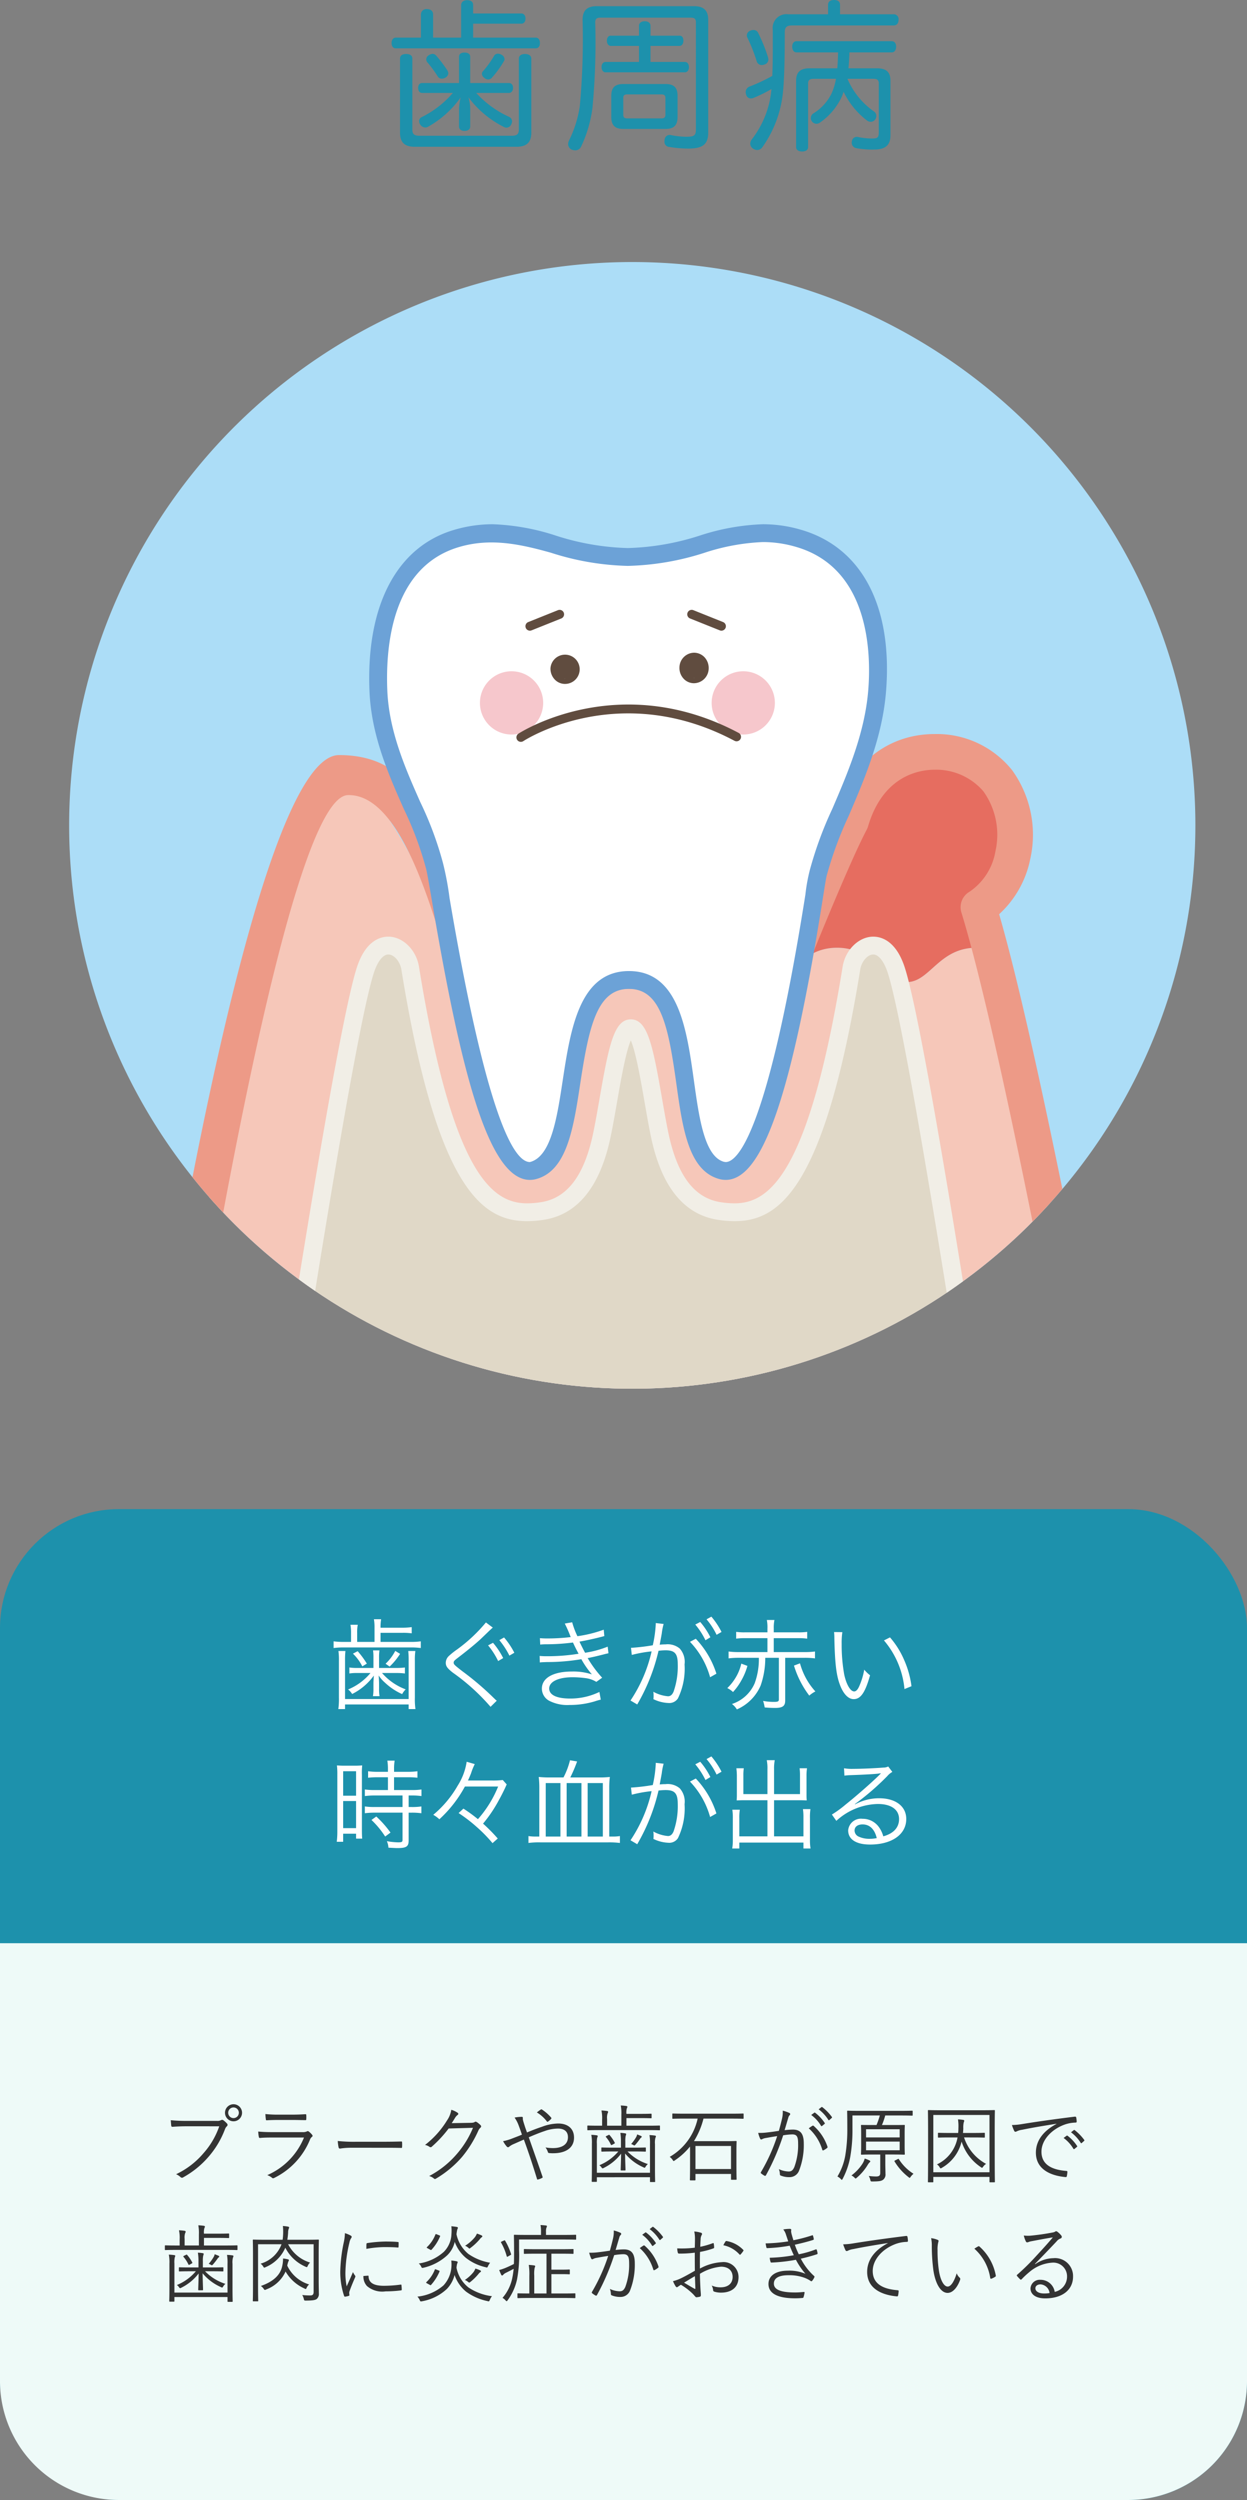 <svg xmlns="http://www.w3.org/2000/svg" xmlns:xlink="http://www.w3.org/1999/xlink" width="177.103" height="354.913" viewBox="0 0 177.103 354.913"><rect x="0" y="0" width="177.103" height="354.913" fill="#808080" stroke="none"/><defs><style>.cls-1{fill:#acddf7;}.cls-2{clip-path:url(#clip-path);}.cls-3{fill:#f6c7b9;}.cls-4{fill:#e66d60;}.cls-5{fill:#ed9a87;}.cls-6{fill:#e0d8c7;}.cls-7{fill:#f1eee6;}.cls-8{fill:#fff;}.cls-9{fill:#6ca2d7;}.cls-10{fill:#604c3f;}.cls-11{fill:#f6c7cc;}.cls-12{fill:#1d91ac;}.cls-13{fill:#eefaf8;}.cls-14{fill:#333;}</style><clipPath id="clip-path"><path class="cls-1" d="M169.772,117.176a79.976,79.976,0,1,1-79.975-79.975A79.975,79.975,0,0,1,169.772,117.176Z"/></clipPath></defs><title>アセット 16</title><g id="レイヤー_2" data-name="レイヤー 2"><g id="contents"><path class="cls-1" d="M169.772,117.176a79.976,79.976,0,1,1-79.975-79.975A79.975,79.975,0,0,1,169.772,117.176Z"/><g class="cls-2"><path class="cls-3" d="M128.781,139.426c-3.303,0-4.545-4.881-9.9-4.881-5.359,0-6.596,4.881-9.898,4.881-3.301,0-4.539-4.881-9.896-4.881-5.359,0-6.598,4.881-9.898,4.881-3.299,0-4.539-4.881-9.898-4.881-5.356,0-6.596,4.881-9.895,4.881-3.303,0-14.28-28.477-19.637-28.477-5.361,0-11.41,23.692-11.994,23.844-5.832,19.08-13.982,67.211-13.982,67.211H154.762s-8.084-47.945-13.939-67.135a7.472,7.472,0,0,0-2.145-.324C133.318,134.545,132.08,139.426,128.781,139.426Z"/><path class="cls-4" d="M141.707,110.846c-4.174-5.693-17.119-6.881-20.848,5.748-2.863,5.416-9.154,16.83-9.154,16.83H66.836s-.744,6.002,2.559,6.002c3.299,0,4.539-4.881,9.895-4.881,5.359,0,6.6,4.881,9.898,4.881,3.301,0,4.539-4.881,9.898-4.881,5.357,0,6.596,4.881,9.896,4.881,3.303,0,4.539-4.881,9.898-4.881,5.355,0,6.598,4.881,9.9,4.881,3.299,0,4.537-4.881,9.896-4.881a7.472,7.472,0,0,1,2.145.324c-.652-2.139-1.279-4.188-1.863-6.08C143.818,126.039,146.35,117.176,141.707,110.846Z"/><path class="cls-5" d="M154.762,204.537H23.781a2.529,2.529,0,0,1-2.49-2.982c.381-2.115,14.257-94.36,26.858-94.36,8.311,0,10.602,5.335,11.355,7.401,1.623,3.047,7.049,15.99,9.024,20.729h41.463c1.66-4.131,6.104-15.053,8.516-19.691,2.203-7.158,7.51-11.424,14.238-11.424a13.705,13.705,0,0,1,11.004,5.137,15.678,15.678,0,0,1,2.576,12.578,14.472,14.472,0,0,1-4.424,7.863c5.828,20.098,14.955,69.601,15.352,71.76a2.535,2.535,0,0,1-2.49,2.99Zm-127.941-5.064H151.715c-2.182-11.633-10.254-53.961-15.176-69.939a2.533,2.533,0,0,1,1.172-2.949,8.677,8.677,0,0,0,3.662-5.725,10.609,10.609,0,0,0-1.707-8.516,8.834,8.834,0,0,0-6.922-3.07c-2.129,0-7.314.783-9.457,8.039a2.604,2.604,0,0,1-.189.467c-2.766,5.23-8.977,20.854-9.037,21.012a2.535,2.535,0,0,1-2.356,1.598H66.836a2.532,2.532,0,0,1-2.34-1.562c-2.199-5.311-6.585-26.167-15.086-25.95S28.93,188.051,26.82,199.473Z"/><path class="cls-6" d="M127.297,137.75c-1.84-5.697-5.865-3.457-6.373-.316-5.381,33.234-12.027,35.451-18.676,34.5-4.699-.672-7.279-4.748-8.545-10.762-1.268-6.014-2.217-15.193-4.115-15.193-1.9,0-2.85,9.18-4.115,15.193s-3.846,10.09-8.547,10.762c-6.646.951-13.293-1.266-18.674-34.5-.508-3.141-4.533-5.381-6.373.316-2.953,9.146-11.342,64.254-11.342,64.254h98.102S130.248,146.897,127.297,137.75Z"/><path class="cls-7" d="M138.639,203.27H40.537a1.263,1.263,0,0,1-1.252-1.455c.342-2.256,8.438-55.312,11.391-64.453,1.232-3.818,3.334-4.389,4.477-4.389,2.053,0,3.963,1.871,4.35,4.258,4.793,29.607,10.459,33.602,15.369,33.602a13.27,13.27,0,0,0,1.877-.152c3.768-.539,6.215-3.732,7.486-9.768.318-1.516.617-3.23.916-4.949,1.32-7.598,2.061-11.25,4.438-11.25s3.117,3.652,4.438,11.25c.299,1.719.598,3.434.916,4.949,1.272,6.035,3.719,9.229,7.486,9.768a13.224,13.224,0,0,0,1.877.152c4.91-.004,10.574-3.994,15.369-33.602.387-2.387,2.297-4.258,4.348-4.258,1.145,0,3.246.57,4.479,4.389,2.951,9.141,11.047,62.197,11.391,64.453a1.263,1.263,0,0,1-1.252,1.455Zm-96.627-2.531h95.152c-1.353-8.787-8.453-54.48-11.072-62.6-.533-1.65-1.307-2.635-2.07-2.635-.801,0-1.666.996-1.848,2.133-5.084,31.396-11.594,35.725-17.869,35.727a15.708,15.708,0,0,1-2.236-.176c-4.879-.699-8.109-4.654-9.605-11.756-.324-1.541-.627-3.285-.932-5.037-.506-2.904-1.232-7.086-1.943-8.689-.711,1.603-1.438,5.785-1.943,8.689-.305,1.752-.609,3.496-.934,5.037-1.494,7.102-4.726,11.057-9.605,11.756a15.682,15.682,0,0,1-2.234.176c-6.277,0-12.785-4.33-17.869-35.727-.184-1.137-1.047-2.133-1.85-2.133-.762,0-1.535.984-2.068,2.635C50.463,146.258,43.363,191.951,42.012,200.739Z"/><path class="cls-8" d="M113.424,76.428c-9.1-2.641-14.559,2.644-24.264,2.644-9.707,0-15.166-5.285-24.266-2.644-9.098,2.644-11.531,12.535-11.15,21.66.408,9.803,6.396,17.805,7.936,24.719.74,1.69,6.246,45.469,14.135,43.355,7.887-2.111,2.594-27.039,13.514-27.039,10.918,0,5.291,24.928,13.176,27.039,7.887,2.113,13.23-41.031,13.676-42.139,1.51-6.769,7.57-15.711,8.396-25.936C125.359,88.389,122.522,79.073,113.424,76.428Z"/><path class="cls-9" d="M103.066,167.504h-.002a3.521,3.521,0,0,1-.887-.117c-4.396-1.18-5.236-7.209-6.127-13.594-1.131-8.096-2.207-13.404-6.723-13.404-4.531,0-5.682,5.32-6.918,13.438-.971,6.369-1.887,12.387-6.27,13.561a3.46,3.46,0,0,1-.879.117c-5.963,0-9.873-15.82-13.908-39.568-.377-2.213-.732-4.303-.854-4.666a48.166,48.166,0,0,0-3.147-8.426c-2.164-4.885-4.613-10.42-4.875-16.703-.51-12.197,3.887-20.553,12.062-22.93a19.259,19.259,0,0,1,5.438-.789,32.382,32.382,0,0,1,8.959,1.613,36.208,36.208,0,0,0,10.223,1.77,36.207,36.207,0,0,0,10.221-1.77,32.368,32.368,0,0,1,8.959-1.613,19.236,19.236,0,0,1,5.436.789c8.644,2.514,13.039,10.887,12.062,22.979-.525,6.498-3.055,12.399-5.287,17.604a53.328,53.328,0,0,0-3.135,8.504c-.107.4-.272,1.475-.529,3.094C112.434,155.508,108.299,167.504,103.066,167.504Zm-13.738-29.648c7.057,0,8.211,8.281,9.23,15.59.736,5.287,1.498,10.752,4.273,11.494l.234.031c1.594,0,5.889-3.699,11.32-37.975a25.144,25.144,0,0,1,.619-3.445,53.335,53.335,0,0,1,3.217-8.754c2.156-5.029,4.6-10.727,5.09-16.811.414-5.102.24-17.297-10.242-20.342a16.706,16.706,0,0,0-4.73-.689,30.393,30.393,0,0,0-8.275,1.518,38.231,38.231,0,0,1-10.904,1.865,38.233,38.233,0,0,1-10.906-1.865c-4.34-1.217-8.541-2.131-13.006-.828-9.533,2.77-10.508,13.965-10.24,20.391.242,5.803,2.59,11.105,4.66,15.783a48.985,48.985,0,0,1,3.248,8.713,42.733,42.733,0,0,1,.934,4.979c5.262,30.963,9.109,37.461,11.412,37.461,3.008-.777,3.84-6.242,4.646-11.525C81.02,146.137,82.281,137.856,89.328,137.856Z"/><path class="cls-10" d="M97.131,94.78a1.447,1.447,0,1,0,1.492-1.484A1.487,1.487,0,0,0,97.131,94.78Z"/><path class="cls-10" d="M98.568,96.994h-.076a1.997,1.997,0,0,1-1.451-.697,2.205,2.205,0,0,1-.543-1.537,2.115,2.115,0,0,1,2.074-2.098,2.062,2.062,0,0,1,1.49.648,2.237,2.237,0,0,1,.588,1.59A2.116,2.116,0,0,1,98.568,96.994Zm.033-3.066a.869.869,0,0,0-.838.873.969.969,0,0,0,.229.664.751.751,0,0,0,.543.264l.033.633v-.633a.865.865,0,0,0,.814-.871.94.94,0,0,0-.246-.682.762.762,0,0,0-.535-.248Z"/><path class="cls-10" d="M78.813,94.883a1.445,1.445,0,1,0,1.494-1.488A1.49,1.49,0,0,0,78.813,94.883Z"/><path class="cls-10" d="M80.252,97.094h-.076a2.008,2.008,0,0,1-1.406-.644,2.227,2.227,0,0,1-.59-1.586A2.077,2.077,0,1,1,80.252,97.094Zm.031-3.066a.866.866,0,0,0-.838.879.951.951,0,0,0,.248.676.756.756,0,0,0,.525.246l.033.633v-.633a.907.907,0,0,0,.031-1.801Z"/><path class="cls-11" d="M68.164,99.637a4.491,4.491,0,1,0,4.641-4.338A4.493,4.493,0,0,0,68.164,99.637Z"/><path class="cls-11" d="M101.072,99.637a4.491,4.491,0,1,0,4.643-4.338A4.493,4.493,0,0,0,101.072,99.637Z"/><path class="cls-10" d="M73.975,105.319a.633.633,0,0,1-.35-1.16c.139-.094,14.164-9.195,31.281-.111a.633.633,0,0,1-.594,1.119c-16.459-8.738-29.853-.043-29.986.047A.643.643,0,0,1,73.975,105.319Z"/><path class="cls-10" d="M102.459,89.535a.649.649,0,0,1-.234-.045l-4.221-1.689a.634.634,0,0,1,.471-1.178l4.219,1.689a.634.634,0,0,1-.234,1.223Z"/><path class="cls-10" d="M75.258,89.535a.634.634,0,0,1-.234-1.223l4.219-1.689a.634.634,0,0,1,.471,1.178l-4.221,1.689A.657.657,0,0,1,75.258,89.535Z"/></g><rect class="cls-12" y="214.244" width="177.103" height="140.669" rx="16.882"/><path class="cls-8" d="M53.191,231.064a6.979,6.979,0,0,0-.084-1.19H54.129a6.555,6.555,0,0,0-.084,1.204H57.099a9.247,9.247,0,0,0,1.373-.084v.883a8.586,8.586,0,0,0-1.373-.07H54.045v1.289H58.346a9.475,9.475,0,0,0,1.415-.084v.952a9.736,9.736,0,0,0-1.415-.084H48.862a10.535,10.535,0,0,0-1.484.084v-.952a10.62,10.62,0,0,0,1.499.084h.98v-1.275a6.923,6.923,0,0,0-.084-1.162h1.037a5.558,5.558,0,0,0-.084,1.177v1.261h2.465Zm-4.132,3.319a11.945,11.945,0,0,0-.056,1.387v5.436H58.038v-5.436a12.587,12.587,0,0,0-.056-1.387h1.008a8.801,8.801,0,0,0-.07,1.401v5.196a10.104,10.104,0,0,0,.084,1.653H58.038v-.658H49.002v.658h-.952a10.407,10.407,0,0,0,.084-1.653v-5.196a8.943,8.943,0,0,0-.07-1.401Zm1.695,3.124a6.862,6.862,0,0,0-1.134.07v-.854a6.55,6.55,0,0,0,1.148.069h2.269v-1.429a6.904,6.904,0,0,0-.056-1.064H53.891a6.904,6.904,0,0,0-.056,1.064V236.793h2.507a8.32,8.32,0,0,0,1.163-.069v.854a8.96,8.96,0,0,0-1.135-.07H54.255a8.289,8.289,0,0,0,3.362,2.325,2.711,2.711,0,0,0-.504.673,8.798,8.798,0,0,1-2.437-1.625,4.896,4.896,0,0,1-.896-1.022c.042.658.056.924.056,1.162v.715a5.691,5.691,0,0,0,.07,1.064H52.967a5.78,5.78,0,0,0,.07-1.064v-.701c0-.308.014-.476.056-1.162a8.441,8.441,0,0,1-3.082,2.619,2.271,2.271,0,0,0-.574-.645,8.147,8.147,0,0,0,3.18-2.339Zm.701-.938a6.572,6.572,0,0,0-1.331-1.807l.672-.351a12.65,12.65,0,0,1,1.303,1.765Zm5.365-1.779a9.405,9.405,0,0,1-1.485,1.808l-.574-.406a6.64,6.64,0,0,0,1.373-1.821Z"/><path class="cls-8" d="M69.992,231.064c-.07.056-.126.098-.14.112-.126.126-.252.237-.364.336l-.112.112-1.106,1.064c-.729.672-1.723,1.498-3.222,2.647-.519.392-.617.504-.617.7,0,.252.112.35,1.247,1.232a41.069,41.069,0,0,1,4.482,3.824c.126.112.196.196.238.224.014.015.084.07.154.127l-.882.868a29.498,29.498,0,0,0-5.351-4.847c-.785-.616-1.009-.925-1.009-1.4a1.353,1.353,0,0,1,.406-.938,10.684,10.684,0,0,1,1.191-.953,22.268,22.268,0,0,0,4.104-3.838Zm.028,2.157a10.632,10.632,0,0,1,1.443,2.171l-.715.42a10.709,10.709,0,0,0-1.429-2.227Zm1.569-.757a10.722,10.722,0,0,1,1.457,2.171l-.7.406a11.331,11.331,0,0,0-1.429-2.199Z"/><path class="cls-8" d="M76.68,232.563c.336.027.575.042,1.051.042a27.764,27.764,0,0,0,3.32-.196,18.096,18.096,0,0,0-.84-1.919l1.05-.183a11.69,11.69,0,0,0,.743,1.976,17.757,17.757,0,0,0,3.74-.925l.084.91c-1.247.337-2.745.659-3.53.785.21.462.588,1.204.798,1.582a14.233,14.233,0,0,0,3.208-.868l.112.938c-.238.057-.294.057-.756.183-.98.252-1.681.406-2.199.504a16.377,16.377,0,0,0,2.059,2.787l-.826.589a3.795,3.795,0,0,0-1.541-.532,14.113,14.113,0,0,0-1.835-.126c-2.017,0-3.32.63-3.32,1.597,0,.925,1.064,1.429,2.984,1.429a9.438,9.438,0,0,0,4.146-.938l.196,1.093a8.108,8.108,0,0,0-.841.238,12.217,12.217,0,0,1-3.586.518,5.651,5.651,0,0,1-2.885-.588,1.957,1.957,0,0,1-1.051-1.737c0-1.513,1.611-2.423,4.272-2.423a8.427,8.427,0,0,1,2.83.406,12.872,12.872,0,0,1-1.499-2.157,29.196,29.196,0,0,1-4.917.406c-.672.027-.729.027-.98.056l-.028-.925a10.749,10.749,0,0,0,1.121.043,27.919,27.919,0,0,0,4.413-.351c-.364-.687-.448-.841-.798-1.597a29.824,29.824,0,0,1-3.782.252,7.478,7.478,0,0,0-.868.042Z"/><path class="cls-8" d="M89.616,233.936a28.419,28.419,0,0,0,3.096-.364,17.274,17.274,0,0,0,.42-2.97v-.182l1.121.126a8.618,8.618,0,0,0-.266,1.345c-.056.351-.182.994-.294,1.597.322-.027.504-.042.827-.042a2.674,2.674,0,0,1,2.017.589,2.826,2.826,0,0,1,.687,2.255,9.654,9.654,0,0,1-.938,4.818,1.463,1.463,0,0,1-1.373.658,5.265,5.265,0,0,1-2.115-.546,3.096,3.096,0,0,0,.028-.504,2.592,2.592,0,0,0-.042-.547,5.235,5.235,0,0,0,2.087.645q.525,0,.798-.672a10.839,10.839,0,0,0,.588-3.895c0-1.484-.42-1.961-1.723-1.961a7.937,7.937,0,0,0-1.009.07,27.218,27.218,0,0,1-3.025,7.62l-.953-.561a20.676,20.676,0,0,0,2.998-6.976,18.287,18.287,0,0,0-2.815.504Zm9.203-1.288a12.826,12.826,0,0,1,2.928,4.958l-.896.505a11.833,11.833,0,0,0-2.858-5.029Zm.63-2.382a10.638,10.638,0,0,1,1.443,2.172l-.701.42a10.734,10.734,0,0,0-1.443-2.228Zm1.583-.756a11.222,11.222,0,0,1,1.442,2.171l-.7.406a10.126,10.126,0,0,0-1.429-2.199Z"/><path class="cls-8" d="M106.151,236.499a9.015,9.015,0,0,1-.883,2.102,8.366,8.366,0,0,1-1.163,1.61,3.222,3.222,0,0,0-.812-.56,6.945,6.945,0,0,0,1.107-1.359,6.728,6.728,0,0,0,.882-2.115Zm-1.219-1.148a10.819,10.819,0,0,0-1.457.084v-.98a9.715,9.715,0,0,0,1.457.084h4.062v-1.975h-3.138a8.617,8.617,0,0,0-1.303.069V231.667a8.069,8.069,0,0,0,1.303.069h3.138v-.518a5.571,5.571,0,0,0-.084-1.233h1.079a5.343,5.343,0,0,0-.098,1.233v.518h3.446a8.066,8.066,0,0,0,1.303-.069v.966a8.501,8.501,0,0,0-1.303-.069H109.891v1.975h4.398a9.715,9.715,0,0,0,1.457-.084v.98a10.819,10.819,0,0,0-1.457-.084H111.516V241.416c0,.784-.364,1.051-1.429,1.051-.42,0-.896-.015-1.485-.07a5.529,5.529,0,0,0-.224-.925,8.545,8.545,0,0,0,1.527.141c.574,0,.714-.07.714-.364v-5.897h-1.933a11.847,11.847,0,0,1-.658,3.937,6.5,6.5,0,0,1-3.376,3.39,2.649,2.649,0,0,0-.7-.771,5.299,5.299,0,0,0,3.236-2.956,9.985,9.985,0,0,0,.588-3.6Zm8.685.784a9.699,9.699,0,0,0,2.185,3.992,4.277,4.277,0,0,0-.868.589,13.596,13.596,0,0,1-2.171-4.259Z"/><path class="cls-8" d="M119.633,231.709a10.172,10.172,0,0,0-.098,1.667,23.997,23.997,0,0,0,.364,4.355c.308,1.429.883,2.396,1.415,2.396.252,0,.49-.238.7-.7a10.065,10.065,0,0,0,.729-2.396,4.492,4.492,0,0,0,.826.799c-.686,2.451-1.331,3.39-2.325,3.39-.784,0-1.513-.784-1.989-2.129-.49-1.331-.687-3.124-.756-6.569a7.666,7.666,0,0,0-.042-.827Zm6.766.742a12.158,12.158,0,0,1,2.003,3.193,13.416,13.416,0,0,1,1.05,3.74l-.995.406a12.37,12.37,0,0,0-2.914-6.906Z"/><path class="cls-8" d="M47.91,251.972a11.591,11.591,0,0,0-.056-1.345,12.35,12.35,0,0,0,1.289.042H50.179a11.953,11.953,0,0,0,1.261-.042A10.389,10.389,0,0,0,51.398,252v7.676c0,.672.014,1.036.042,1.345h-.869v-.7h-1.835v1.148h-.91a11.258,11.258,0,0,0,.084-1.484Zm.826,2.955h1.835v-3.474h-1.835Zm0,4.609h1.835v-3.853h-1.835Zm4.889-7.229a12.21,12.21,0,0,0-1.345.07v-.925a8.155,8.155,0,0,0,1.331.084H55.096v-.448a7.192,7.192,0,0,0-.084-1.135h1.037a6.815,6.815,0,0,0-.084,1.135v.448h1.989a8.392,8.392,0,0,0,1.331-.084v.925a11.559,11.559,0,0,0-1.331-.07H55.964v1.821h2.479a9.215,9.215,0,0,0,1.415-.084v.938a8.909,8.909,0,0,0-1.359-.084H58.038v1.639h.434a8.611,8.611,0,0,0,1.373-.084v.967a9.241,9.241,0,0,0-1.373-.084H58.038v3.922c0,.896-.308,1.106-1.611,1.106-.224,0-.448-.014-1.261-.056a2.5,2.5,0,0,0-.224-.925,10.217,10.217,0,0,0,1.597.168c.532,0,.63-.056.63-.364v-3.852h-3.95a10.36,10.36,0,0,0-1.401.084v-.967a8.975,8.975,0,0,0,1.415.084h3.936v-1.639h-3.936a10.15,10.15,0,0,0-1.415.084v-.938a9.35,9.35,0,0,0,1.415.084H55.096v-1.821Zm1.079,8.419a12.746,12.746,0,0,0-1.947-2.354l.686-.49a15.057,15.057,0,0,1,2.017,2.283Z"/><path class="cls-8" d="M66.028,253.625a17.7,17.7,0,0,1-3.628,4.65,4.032,4.032,0,0,0-.869-.631,15.121,15.121,0,0,0,3.474-4.146,8.728,8.728,0,0,0,1.274-3.39l1.149.336a8.565,8.565,0,0,0-.533,1.317c-.126.308-.224.561-.434,1.009h3.32a11.247,11.247,0,0,0,1.625-.07l.56.63c-.07.141-.07.141-.182.393-.168.378-.63,1.303-.896,1.765a19.463,19.463,0,0,1-2.283,3.404,24.552,24.552,0,0,1,2.087,2.115l-.743.658a20.4,20.4,0,0,0-2.227-2.283,21.183,21.183,0,0,0-2.591-1.989l.686-.631a21.782,21.782,0,0,1,2.06,1.499,16.043,16.043,0,0,0,2.871-4.636Z"/><path class="cls-8" d="M80.028,252.336a10.676,10.676,0,0,0,.924-2.438l1.009.168a20.179,20.179,0,0,1-.967,2.27H85.099a11.805,11.805,0,0,0,1.513-.07,12.358,12.358,0,0,0-.084,1.583v6.878H86.934a5.757,5.757,0,0,0,1.106-.07v.98a12.256,12.256,0,0,0-1.625-.084h-9.707a11.429,11.429,0,0,0-1.653.084v-.98a5.863,5.863,0,0,0,1.092.07h.448v-6.948a12.271,12.271,0,0,0-.084-1.513,13.677,13.677,0,0,0,1.597.07Zm-2.521.798v7.593h2.087v-7.593Zm2.97,0v7.593h2.101v-7.593Zm2.983,7.593h2.157v-7.593H83.46Z"/><path class="cls-8" d="M89.616,253.778a28.419,28.419,0,0,0,3.096-.364,17.274,17.274,0,0,0,.42-2.97v-.182l1.121.126a8.618,8.618,0,0,0-.266,1.345c-.056.351-.182.995-.294,1.597.322-.027.504-.042.827-.042a2.674,2.674,0,0,1,2.017.589,2.826,2.826,0,0,1,.687,2.255,9.654,9.654,0,0,1-.938,4.818,1.463,1.463,0,0,1-1.373.658,5.265,5.265,0,0,1-2.115-.546,3.096,3.096,0,0,0,.028-.504,2.587,2.587,0,0,0-.042-.547,5.235,5.235,0,0,0,2.087.645q.525,0,.798-.672a10.843,10.843,0,0,0,.588-3.895c0-1.484-.42-1.961-1.723-1.961a7.939,7.939,0,0,0-1.009.07,27.218,27.218,0,0,1-3.025,7.62l-.953-.561a20.676,20.676,0,0,0,2.998-6.976,18.289,18.289,0,0,0-2.815.504Zm9.203-1.288a12.826,12.826,0,0,1,2.928,4.958l-.896.505a11.833,11.833,0,0,0-2.858-5.029Zm.63-2.382a10.658,10.658,0,0,1,1.443,2.171l-.701.421a10.734,10.734,0,0,0-1.443-2.228Zm1.583-.756a11.222,11.222,0,0,1,1.442,2.171l-.7.406a10.126,10.126,0,0,0-1.429-2.199Z"/><path class="cls-8" d="M108.995,251.159a5.647,5.647,0,0,0-.098-1.274h1.135a6.367,6.367,0,0,0-.098,1.274v3.544h3.684v-2.647a7.624,7.624,0,0,0-.056-1.022h1.051a6.889,6.889,0,0,0-.07,1.064v2.787c0,.28.014.477.028.715-.28-.014-.603-.028-.869-.028H109.933v5.127h4.174v-2.661a7.477,7.477,0,0,0-.07-1.205H115.102a7.769,7.769,0,0,0-.07,1.247v3.165a6.987,6.987,0,0,0,.084,1.177h-1.009v-.84h-9.105v.84H103.994a7.337,7.337,0,0,0,.084-1.177v-3.081a7.832,7.832,0,0,0-.07-1.247h1.064a7.029,7.029,0,0,0-.07,1.191v2.591h3.992v-5.127h-3.502c-.252,0-.574.015-.868.028.014-.267.028-.477.028-.715v-2.773a9.942,9.942,0,0,0-.07-1.078h1.05a7.191,7.191,0,0,0-.056,1.036v2.634h3.418Z"/><path class="cls-8" d="M119.871,251.033a6.45,6.45,0,0,0,1.317.084c1.163,0,3.025-.084,4.286-.182a1.441,1.441,0,0,0,.672-.154l.588.771a2.562,2.562,0,0,0-.714.588,36.039,36.039,0,0,1-4.608,3.979l.028.042a7.099,7.099,0,0,1,3.432-.869c2.339,0,3.838,1.149,3.838,2.942,0,2.185-2.031,3.628-5.141,3.628-1.975,0-3.109-.729-3.109-2.018a1.819,1.819,0,0,1,2.031-1.639,2.822,2.822,0,0,1,2.311,1.148,4.022,4.022,0,0,1,.645,1.345c1.471-.406,2.241-1.261,2.241-2.451,0-1.345-1.121-2.144-3.012-2.144a8.989,8.989,0,0,0-5.897,2.396l-.63-.896a15.569,15.569,0,0,0,1.961-1.429c1.499-1.19,3.712-3.138,4.678-4.09l.196-.196s.028-.028.056-.056l.056-.057-.028-.028a.518.518,0,0,0-.126.015c-.448.084-2.129.182-4.258.252a6.826,6.826,0,0,0-.756.07Zm2.633,7.971c-.7,0-1.135.336-1.135.868a.956.956,0,0,0,.561.854,3.576,3.576,0,0,0,1.569.322,5.056,5.056,0,0,0,1.022-.099C124.213,259.676,123.513,259.004,122.504,259.004Z"/><path class="cls-13" d="M0,275.87v62.161a16.882,16.882,0,0,0,16.882,16.882H160.221a16.882,16.882,0,0,0,16.882-16.882V275.87Z"/><path class="cls-14" d="M26.545,301.86c-.708,0-1.367.024-2.015.072-.144.012-.192-.036-.216-.191-.012-.168-.048-.54-.06-.744a22.612,22.612,0,0,0,2.303.096h4.246a1.096,1.096,0,0,0,.6-.107.293.293,0,0,1,.312.012,3.064,3.064,0,0,1,.54.492.254.254,0,0,1-.036.371,1.095,1.095,0,0,0-.264.408,12.84,12.84,0,0,1-2.351,3.934,13.093,13.093,0,0,1-3.562,2.891.296.296,0,0,1-.408-.024,2.08,2.08,0,0,0-.624-.407,11.505,11.505,0,0,0,3.874-2.963,11.283,11.283,0,0,0,2.255-3.838Zm7.832-1.919a1.211,1.211,0,1,1-1.211-1.211A1.209,1.209,0,0,1,34.377,299.941Zm-1.967,0a.756.756,0,1,0,.756-.755A.753.753,0,0,0,32.41,299.941Z"/><path class="cls-14" d="M38.629,303.456c-.671,0-1.199.012-1.691.06-.108.012-.156-.036-.18-.156a5.462,5.462,0,0,1-.084-.755c.611.06,1.235.084,1.991.084H42.958a1.347,1.347,0,0,0,.588-.084c.144-.072.204-.084.324.012a2.556,2.556,0,0,1,.444.432c.12.156.108.229-.024.324a.928.928,0,0,0-.276.407,10.455,10.455,0,0,1-5.062,5.409c-.144.072-.228.072-.324-.023a2.144,2.144,0,0,0-.671-.372,9.862,9.862,0,0,0,5.217-5.337Zm.972-2.495c-.636,0-1.175.013-1.703.048-.108.013-.132-.035-.144-.168a6.454,6.454,0,0,1-.06-.719,16.815,16.815,0,0,0,1.955.084h1.859c.756,0,1.283-.024,1.859-.061.108,0,.132.036.132.144a4.154,4.154,0,0,1,0,.54c0,.132-.024.168-.156.156-.552,0-1.055-.024-1.787-.024Z"/><path class="cls-14" d="M49.91,304.907a9.795,9.795,0,0,0-1.619.12c-.108,0-.168-.049-.204-.168a7.19,7.19,0,0,1-.12-.912,21.755,21.755,0,0,0,2.651.108h3.682c.828,0,1.715-.012,2.627-.036.144-.012.18.012.18.144a5.319,5.319,0,0,1,0,.624c0,.132-.036.156-.18.144-.9-.023-1.787-.023-2.591-.023Z"/><path class="cls-14" d="M66.839,301.369c.36-.012.468-.036.6-.132.084-.061.18-.036.312.048a3.494,3.494,0,0,1,.48.396c.144.144.12.264.024.36a1.196,1.196,0,0,0-.312.419,16.113,16.113,0,0,1-2.314,3.742,14.902,14.902,0,0,1-3.742,3.106.203.203,0,0,1-.264-.036,1.704,1.704,0,0,0-.672-.348,13.326,13.326,0,0,0,3.97-3.179,13.471,13.471,0,0,0,2.254-3.67l-3.454.097a17.348,17.348,0,0,1-2.375,2.566.254.254,0,0,1-.372.023,1.625,1.625,0,0,0-.612-.251,12.834,12.834,0,0,0,3.13-3.49,3.573,3.573,0,0,0,.6-1.5,3.021,3.021,0,0,1,.899.42.176.176,0,0,1,0,.312,1.343,1.343,0,0,0-.36.407c-.18.288-.312.516-.479.756Z"/><path class="cls-14" d="M76.992,301.921a6.747,6.747,0,0,1,2.279-.456c1.379,0,2.255.731,2.255,2.003,0,1.487-1.224,2.219-2.951,2.219a4.26,4.26,0,0,1-.563-.024.194.194,0,0,1-.192-.119,2.168,2.168,0,0,0-.348-.684,6.021,6.021,0,0,0,1.067.096c1.199,0,2.123-.468,2.123-1.547,0-.96-.731-1.224-1.391-1.224a5.701,5.701,0,0,0-1.907.348c-.792.264-1.535.576-2.267.888.672,1.919,1.295,3.67,1.943,5.564.048.12.048.156-.072.216a2.29,2.29,0,0,1-.588.217c-.072.012-.084,0-.108-.072-.611-1.98-1.163-3.67-1.871-5.601-.576.251-.984.432-1.416.623a2.691,2.691,0,0,0-.647.372.298.298,0,0,1-.18.096.287.287,0,0,1-.204-.12,4.216,4.216,0,0,1-.504-.743A7.508,7.508,0,0,0,72.662,303.624c.456-.181.864-.324,1.463-.576-.144-.432-.288-.839-.468-1.319a4.668,4.668,0,0,0-.576-1.104,5.521,5.521,0,0,1,1.019-.107c.144,0,.156.072.156.18a.918.918,0,0,0,.036.348c.036.156.096.336.24.792.132.407.216.611.312.899C75.588,302.425,76.236,302.173,76.992,301.921Zm-.192-2.435c.072-.048.096-.048.18,0A6.168,6.168,0,0,1,78.275,300.625a.132.132,0,0,1,0,.181,2.424,2.424,0,0,1-.456.396.108.108,0,0,1-.156-.036,4.971,4.971,0,0,0-1.416-1.271A6.273,6.273,0,0,1,76.8,299.486Z"/><path class="cls-14" d="M93.729,302.328c0,.084-.012.097-.096.097-.06,0-.444-.024-1.583-.024H85.094c-1.139,0-1.523.024-1.583.024-.084,0-.096-.013-.096-.097v-.479c0-.084.012-.096.096-.096.06,0,.444.023,1.583.023h.42v-.852a5.059,5.059,0,0,0-.096-1.307,7.055,7.055,0,0,1,.792.071c.096.013.156.061.156.108a.424.424,0,0,1-.072.228,2.003,2.003,0,0,0-.072.815v.936H88.248v-1.559a5.848,5.848,0,0,0-.084-1.308,7.328,7.328,0,0,1,.792.072c.084.012.144.06.144.096a.424.424,0,0,1-.072.228,2.166,2.166,0,0,0-.06.792h2.027c1.007,0,1.391-.024,1.463-.024.072,0,.084.013.084.097v.455c0,.084-.012.097-.084.097-.072,0-.456-.024-1.463-.024H88.968v1.079h3.083c1.139,0,1.523-.023,1.583-.023.084,0,.096.012.096.096Zm-1.415,2.051a6.658,6.658,0,0,0-.072-1.271,6.846,6.846,0,0,1,.78.071c.084.013.132.048.132.097a.507.507,0,0,1-.072.228,2.734,2.734,0,0,0-.06.875v3.406c0,1.283.024,1.848.024,1.907,0,.072-.012.084-.096.084h-.54c-.084,0-.096-.012-.096-.084v-.6H84.77v.552c0,.096-.012.107-.096.107h-.54c-.084,0-.096-.012-.096-.107,0-.061.024-.6.024-1.859v-3.441a5.696,5.696,0,0,0-.084-1.271,6.816,6.816,0,0,1,.78.071c.084.013.132.049.132.097a.507.507,0,0,1-.072.228,3.481,3.481,0,0,0-.048.876V308.457h7.544Zm-3.19,1.056a6.943,6.943,0,0,0,2.891,1.787,1.352,1.352,0,0,0-.312.36c-.072.119-.108.167-.156.167a.6.6,0,0,1-.18-.071,7.052,7.052,0,0,1-2.59-1.955c.012,1.092.06,2.123.06,2.314,0,.084-.012.096-.096.096H88.248c-.084,0-.096-.012-.096-.096,0-.191.048-1.211.06-2.291a6.957,6.957,0,0,1-2.447,2.016.444.444,0,0,1-.18.071c-.06,0-.096-.048-.168-.144a1.02,1.02,0,0,0-.3-.3,7.001,7.001,0,0,0,2.699-1.955h-.731c-1.14,0-1.523.024-1.583.024-.084,0-.096-.013-.096-.097v-.396c0-.084.012-.096.096-.096.06,0,.444.023,1.583.023h1.103v-.875a7.342,7.342,0,0,0-.084-1.224,5.539,5.539,0,0,1,.684.072c.084.012.144.048.144.096a1.082,1.082,0,0,1-.072.264,3.512,3.512,0,0,0-.048.792v.875h1.235c1.151,0,1.523-.023,1.595-.023.072,0,.084.012.084.096v.396c0,.084-.012.097-.084.097-.072,0-.443-.024-1.595-.024Zm-2.722-2.326c.108-.061.12-.061.192.023a5.252,5.252,0,0,1,.708,1.044c.036.071.036.096-.096.168l-.24.132c-.144.071-.168.071-.216-.024a4.608,4.608,0,0,0-.684-1.056c-.06-.071-.048-.096.084-.168Zm4.629.119c.096.049.108.072.108.12s-.036.084-.096.132a.713.713,0,0,0-.168.192c-.18.252-.372.504-.611.779-.084.084-.12.132-.168.132s-.096-.036-.18-.084a1.935,1.935,0,0,0-.276-.12,6.322,6.322,0,0,0,.696-.959,1.343,1.343,0,0,0,.156-.408Z"/><path class="cls-14" d="M105.609,300.697c0,.084-.012.096-.096.096-.072,0-.456-.023-1.607-.023H99.912a11.239,11.239,0,0,1-1.355,3.202h4.33c1.164,0,1.571-.024,1.631-.024.084,0,.096.013.096.097,0,.06-.024.396-.024,1.511v1.415c0,2.003.024,2.327.024,2.387,0,.084-.012.096-.096.096h-.6c-.084,0-.096-.012-.096-.096V308.625H98.773v.815c0,.084-.012.096-.096.096h-.6c-.084,0-.096-.012-.096-.096,0-.072.024-.407.024-2.423v-1.283c0-.443,0-.756-.012-.995a9.647,9.647,0,0,1-2.123,1.942c-.096.072-.144.108-.192.108s-.084-.048-.156-.168a1.702,1.702,0,0,0-.408-.42,8.287,8.287,0,0,0,3.97-5.433h-1.895c-1.151,0-1.535.023-1.607.023-.084,0-.096-.012-.096-.096v-.552c0-.084.012-.096.096-.096.072,0,.456.023,1.607.023h6.716c1.151,0,1.535-.023,1.607-.023.084,0,.096.012.096.096Zm-1.787,3.958H98.773v3.274h5.049Z"/><path class="cls-14" d="M111.061,300.793a4.146,4.146,0,0,0,.108-1.151,5.111,5.111,0,0,1,.935.324.177.177,0,0,1,.048.312.812.812,0,0,0-.204.396c-.18.587-.336,1.15-.516,1.738a11.072,11.072,0,0,1,1.164-.084c1.043,0,1.559.528,1.559,1.967a9.955,9.955,0,0,1-.66,3.838,1.435,1.435,0,0,1-1.367.948,3.152,3.152,0,0,1-1.224-.216.197.197,0,0,1-.144-.204,2.119,2.119,0,0,0-.144-.72,3.497,3.497,0,0,0,1.391.336c.348,0,.576-.12.804-.624a9.061,9.061,0,0,0,.54-3.37c0-.936-.18-1.271-.828-1.271a8.564,8.564,0,0,0-1.295.132,32.558,32.558,0,0,1-2.446,5.673.144.144,0,0,1-.204.061,3.374,3.374,0,0,1-.479-.324c-.072-.06-.06-.12-.024-.191a25.448,25.448,0,0,0,2.303-5.109c-.492.072-.983.156-1.583.264a1.734,1.734,0,0,0-.528.156c-.132.084-.24.084-.312-.061a4.523,4.523,0,0,1-.276-.815,8.051,8.051,0,0,0,1.247-.06c.66-.072,1.127-.145,1.691-.228C110.773,301.944,110.905,301.465,111.061,300.793Zm4.341.983a.155.155,0,0,1,.18.048,6.84,6.84,0,0,1,1.931,2.903c.024.084.036.144-.036.203a2.659,2.659,0,0,1-.492.324c-.096.06-.18.048-.204-.072a6.669,6.669,0,0,0-1.919-3.034A5.524,5.524,0,0,1,115.402,301.776Zm.252-1.847c.048-.036.072-.023.12.012a5.829,5.829,0,0,1,1.355,1.451.086.086,0,0,1-.024.132l-.348.288a.096.096,0,0,1-.156-.023,5.175,5.175,0,0,0-1.391-1.535Zm.996-.779c.048-.036.084-.048.132-.012a6.894,6.894,0,0,1,1.367,1.402c.036.061.024.097-.036.145l-.324.288c-.048.048-.096.048-.144-.024a5.724,5.724,0,0,0-1.379-1.499Z"/><path class="cls-14" d="M129.621,300.254c0,.084-.012.096-.096.096-.06,0-.468-.024-1.667-.024h-2.135a9.234,9.234,0,0,1-.468,1.355h1.535c1.151,0,1.547-.012,1.607-.012.096,0,.108,0,.108.084,0,.06-.024.348-.024,1.151v1.739c0,.791.024,1.079.024,1.151,0,.084-.012.096-.108.096-.06,0-.456-.024-1.607-.024h-1.055v1.248c0,.551.024,1.055.024,1.475a.944.944,0,0,1-.312.84c-.264.204-.587.264-1.559.264-.228,0-.228,0-.288-.252a2.046,2.046,0,0,0-.216-.527,8.81,8.81,0,0,0,1.043.071c.492,0,.587-.18.587-.527v-2.591h-1.043c-1.151,0-1.535.024-1.595.024-.083,0-.096-.012-.096-.096,0-.072.024-.36.024-1.151V302.904c0-.804-.024-1.08-.024-1.151,0-.084.012-.084.096-.084.06,0,.444.012,1.595.012h.516a11.131,11.131,0,0,0,.468-1.355h-3.886v1.871a21.814,21.814,0,0,1-.324,4.066,10.875,10.875,0,0,1-1.067,3.058c-.06.097-.084.145-.12.145-.024,0-.072-.036-.144-.12a1.851,1.851,0,0,0-.479-.36,8.557,8.557,0,0,0,1.115-2.986,22.06,22.06,0,0,0,.288-3.813c0-1.679-.024-2.375-.024-2.435,0-.096.012-.108.108-.108.06,0,.479.024,1.679.024h5.769c1.188,0,1.595-.024,1.655-.024.084,0,.096.013.096.108Zm-6.141,6.752a1.862,1.862,0,0,0-.24.324,7.394,7.394,0,0,1-1.559,1.835c-.084.071-.12.107-.156.107-.048,0-.084-.036-.18-.132a1.427,1.427,0,0,0-.42-.3,6.469,6.469,0,0,0,1.511-1.583,2.574,2.574,0,0,0,.372-.815,4.357,4.357,0,0,1,.671.264c.072.036.12.084.12.132C123.6,306.91,123.553,306.946,123.48,307.006Zm4.294-4.726h-4.773v1.163h4.773Zm0,1.751h-4.773v1.235h4.773Zm-.288,2.495c.12-.061.132-.061.18.012a6.55,6.55,0,0,0,2.075,2.062,2.337,2.337,0,0,0-.408.433c-.06.096-.096.144-.144.144-.036,0-.084-.036-.168-.108a8.043,8.043,0,0,1-1.967-2.206c-.048-.084-.036-.108.12-.181Z"/><path class="cls-14" d="M141.273,305.255c0,3.694.024,4.39.024,4.462,0,.084-.012.096-.096.096h-.576c-.084,0-.096-.012-.096-.096v-.672H132.554v.672c0,.084-.012.096-.096.096h-.576c-.084,0-.096-.012-.096-.096,0-.072.024-.756.024-4.462v-2.411c0-2.41-.024-3.13-.024-3.189,0-.084.012-.097.096-.097.072,0,.48.024,1.667.024h5.984c1.2,0,1.595-.024,1.667-.024.084,0,.096.013.096.097,0,.06-.024.779-.024,2.842Zm-.744-5.001H132.554v8.131h7.976Zm-3.61,3.189a6.564,6.564,0,0,0,3.13,3.754,1.394,1.394,0,0,0-.408.385c-.084.119-.12.167-.168.167-.048,0-.096-.035-.18-.096a6.854,6.854,0,0,1-2.723-3.622,5.867,5.867,0,0,1-2.771,3.706.518.518,0,0,1-.192.096c-.06,0-.096-.048-.156-.155a1.139,1.139,0,0,0-.384-.408,5.232,5.232,0,0,0,2.926-3.826h-1.067c-1.163,0-1.559.024-1.619.024-.084,0-.096-.012-.096-.096v-.504c0-.072.012-.084.096-.084.06,0,.456.024,1.619.024H136.08a5.958,5.958,0,0,0,.036-.66,6.652,6.652,0,0,0-.06-1.271,6.787,6.787,0,0,1,.72.072c.108.012.168.06.168.12a.67.67,0,0,1-.072.239,3.3,3.3,0,0,0-.06.864c-.012.228-.024.432-.048.636h1.379c1.175,0,1.559-.024,1.631-.024.084,0,.096.012.096.084v.504c0,.084-.012.096-.096.096-.072,0-.456-.024-1.631-.024Z"/><path class="cls-14" d="M150.035,301.501c-1.799.288-3.358.54-4.869.852a2.567,2.567,0,0,0-.72.204.682.682,0,0,1-.228.084.205.205,0,0,1-.168-.108,6.682,6.682,0,0,1-.335-.852,9.431,9.431,0,0,0,1.487-.144c1.787-.288,4.222-.647,7.436-1.044.12-.012.18.024.204.097a3.431,3.431,0,0,1,.072.6c0,.107-.036.132-.156.144a4.985,4.985,0,0,0-1.751.359c-1.751.696-3.095,2.171-3.095,3.778,0,1.991,1.739,2.578,3.49,2.723.156.012.192.036.192.132a3.62,3.62,0,0,1-.072.575c-.024.133-.06.181-.192.168-2.027-.18-4.21-1.043-4.21-3.466,0-1.691,1.043-3.082,2.927-4.078Zm1.463,1.691a.092.092,0,0,1,.12.012,5.814,5.814,0,0,1,1.355,1.451.087.087,0,0,1-.024.132l-.348.288a.096.096,0,0,1-.156-.024,5.175,5.175,0,0,0-1.391-1.535Zm.995-.78c.048-.036.084-.048.132-.012a6.9,6.9,0,0,1,1.368,1.403c.036.06.024.096-.036.144l-.324.288c-.048.048-.096.048-.144-.024a5.734,5.734,0,0,0-1.379-1.499Z"/><path class="cls-14" d="M33.729,319.336c0,.084-.012.097-.096.097-.06,0-.444-.024-1.583-.024H25.094c-1.139,0-1.523.024-1.583.024-.084,0-.096-.013-.096-.097v-.479c0-.084.012-.096.096-.096.06,0,.444.023,1.583.023h.42v-.852a5.059,5.059,0,0,0-.096-1.307,7.053,7.053,0,0,1,.792.071c.096.013.156.061.156.108a.424.424,0,0,1-.072.228,2.003,2.003,0,0,0-.072.815v.936H28.248v-1.559a5.849,5.849,0,0,0-.084-1.308,7.328,7.328,0,0,1,.792.072c.084.012.144.06.144.096a.424.424,0,0,1-.072.228,2.166,2.166,0,0,0-.06.792h2.027c1.007,0,1.391-.024,1.463-.024.072,0,.084.013.084.097v.455c0,.084-.012.097-.084.097-.072,0-.456-.024-1.463-.024H28.968v1.079h3.083c1.139,0,1.523-.023,1.583-.023.084,0,.096.012.096.096Zm-1.415,2.051a6.658,6.658,0,0,0-.072-1.271,6.848,6.848,0,0,1,.78.071c.084.013.132.048.132.097a.507.507,0,0,1-.072.228,2.734,2.734,0,0,0-.06.875V324.793c0,1.283.024,1.848.024,1.907,0,.072-.012.084-.096.084h-.54c-.084,0-.096-.012-.096-.084v-.6h-7.544v.552c0,.096-.012.107-.096.107h-.54c-.084,0-.096-.012-.096-.107,0-.061.024-.6.024-1.859v-3.441a5.696,5.696,0,0,0-.084-1.271,6.816,6.816,0,0,1,.78.071c.084.013.132.049.132.097a.507.507,0,0,1-.072.228,3.481,3.481,0,0,0-.048.876v4.113h7.544Zm-3.19,1.056a6.943,6.943,0,0,0,2.891,1.787,1.352,1.352,0,0,0-.312.36c-.072.119-.108.167-.156.167a.6.6,0,0,1-.18-.071,7.052,7.052,0,0,1-2.59-1.955c.012,1.092.06,2.123.06,2.314,0,.084-.012.096-.096.096H28.248c-.084,0-.096-.012-.096-.096,0-.191.048-1.211.06-2.291a6.957,6.957,0,0,1-2.447,2.016.444.444,0,0,1-.18.071c-.06,0-.096-.048-.168-.144a1.02,1.02,0,0,0-.3-.3,7.001,7.001,0,0,0,2.699-1.955h-.731c-1.14,0-1.523.024-1.583.024-.084,0-.096-.013-.096-.097v-.396c0-.084.012-.096.096-.096.06,0,.444.023,1.583.023h1.103v-.875a7.342,7.342,0,0,0-.084-1.224,5.539,5.539,0,0,1,.684.072c.084.012.144.048.144.096a1.082,1.082,0,0,1-.072.264,3.512,3.512,0,0,0-.048.792v.875h1.235c1.151,0,1.523-.023,1.595-.023.072,0,.084.012.084.096v.396c0,.084-.012.097-.084.097-.072,0-.443-.024-1.595-.024Zm-2.722-2.326c.108-.061.12-.061.192.023a5.252,5.252,0,0,1,.708,1.044c.036.071.036.096-.096.168l-.24.132c-.144.071-.168.071-.216-.024a4.608,4.608,0,0,0-.684-1.056c-.06-.071-.048-.096.084-.168Zm4.629.119c.096.049.108.072.108.12s-.036.084-.096.132a.714.714,0,0,0-.168.192c-.18.252-.372.504-.611.779-.084.084-.12.132-.168.132s-.096-.036-.18-.084a1.933,1.933,0,0,0-.276-.12,6.322,6.322,0,0,0,.696-.959,1.343,1.343,0,0,0,.156-.408Z"/><path class="cls-14" d="M45.261,323.666c0,.959.024,1.535.024,1.919a.921.921,0,0,1-.3.791c-.192.156-.587.229-1.535.229-.24,0-.24,0-.3-.229a1.794,1.794,0,0,0-.228-.563,9.654,9.654,0,0,0,1.151.061c.324,0,.468-.133.468-.48v-6.788H40.92A5.22,5.22,0,0,0,44.038,321.207a1.439,1.439,0,0,0-.324.456c-.06.144-.096.191-.144.191a.506.506,0,0,1-.18-.06,5.802,5.802,0,0,1-2.867-2.698,5.256,5.256,0,0,1-2.794,2.758.482.482,0,0,1-.192.072c-.06,0-.084-.048-.156-.156a1.367,1.367,0,0,0-.372-.407,4.466,4.466,0,0,0,2.975-2.759H36.65v6.165c0,1.247.024,1.787.024,1.847,0,.084-.012.096-.084.096h-.588c-.084,0-.096-.012-.096-.096,0-.06.024-.588.024-1.931v-4.701c0-1.344-.024-1.884-.024-1.943,0-.084.012-.096.096-.096.072,0,.48.023,1.667.023H40.14c.024-.191.048-.396.06-.611a7.934,7.934,0,0,0-.024-1.344c.276.024.516.049.695.084.12.024.192.061.192.12a.389.389,0,0,1-.048.168,1.56,1.56,0,0,0-.096.588c-.024.359-.06.684-.108.995h2.71c1.187,0,1.607-.023,1.667-.023.084,0,.096.012.096.096,0,.06-.024.659-.024,2.003ZM43.558,324.77c-.06.144-.084.191-.144.191a.414.414,0,0,1-.168-.071A5.808,5.808,0,0,1,40.56,322.479a4.855,4.855,0,0,1-2.747,2.543.478.478,0,0,1-.192.071c-.06,0-.096-.048-.168-.155a1.475,1.475,0,0,0-.408-.408c1.847-.636,2.747-1.607,3.01-2.71a4.722,4.722,0,0,0,.144-1.188,4.4,4.4,0,0,1,.66.107c.132.024.168.072.168.132a.282.282,0,0,1-.06.156,2.753,2.753,0,0,0-.168.624,5.028,5.028,0,0,0,3.106,2.662A1.363,1.363,0,0,0,43.558,324.77Z"/><path class="cls-14" d="M49.777,317.357c.12.072.168.12.168.191a.324.324,0,0,1-.084.204,1.77,1.77,0,0,0-.24.636,19.649,19.649,0,0,0-.563,4.138,9.159,9.159,0,0,0,.18,2.063c.288-.672.54-1.188.888-2.027a3.005,3.005,0,0,0,.288.479.191.191,0,0,1,.06.12.398.398,0,0,1-.06.192c-.264.611-.516,1.199-.768,1.906a.712.712,0,0,0-.048.3c0,.108.024.18.024.264a.102.102,0,0,1-.084.108,2.974,2.974,0,0,1-.54.12c-.06,0-.108-.048-.132-.12a10.643,10.643,0,0,1-.54-3.479,21.803,21.803,0,0,1,.492-4.089,6.928,6.928,0,0,0,.168-1.332A4.489,4.489,0,0,1,49.777,317.357Zm2.483,5.709c.06-.012.084.023.084.12.036.911.768,1.319,2.183,1.319a17.985,17.985,0,0,0,2.363-.168c.096-.013.12,0,.132.119.012.145.036.396.036.564,0,.107,0,.119-.156.144a17.932,17.932,0,0,1-2.146.132,3.329,3.329,0,0,1-2.639-.756,1.975,1.975,0,0,1-.504-1.427Zm-.216-4.462c0-.107.024-.144.144-.168a19.815,19.815,0,0,1,2.543-.216c.695,0,1.379.024,1.703.061.156.012.18.023.18.119,0,.192,0,.384-.012.564,0,.096-.024.119-.132.107-.468-.048-1.247-.06-1.931-.06a15.194,15.194,0,0,0-2.507.252C52.032,318.94,52.032,318.749,52.044,318.604Z"/><path class="cls-14" d="M69.573,326.496c-.072.156-.096.216-.18.216a.586.586,0,0,1-.167-.036,7.781,7.781,0,0,1-3.035-1.343A5.218,5.218,0,0,1,64.56,322.971a4.424,4.424,0,0,1-1.091,1.979,6.907,6.907,0,0,1-3.526,1.751,1.328,1.328,0,0,1-.156.024c-.084,0-.12-.049-.18-.204a1.867,1.867,0,0,0-.324-.479,6.688,6.688,0,0,0,3.706-1.596A4.279,4.279,0,0,0,64.104,321.915a4.591,4.591,0,0,0-.012-.996,5.82,5.82,0,0,1,.731.097c.132.036.18.071.18.132a.953.953,0,0,1-.084.239,3.56,3.56,0,0,0-.084.564,4.768,4.768,0,0,0,1.703,2.794,7.671,7.671,0,0,0,3.334,1.235A2.005,2.005,0,0,0,69.573,326.496Zm-4.737-9.282a4.926,4.926,0,0,0,1.691,2.771,7.613,7.613,0,0,0,3.083,1.247,2.319,2.319,0,0,0-.3.479c-.108.228-.108.228-.336.156a7.082,7.082,0,0,1-2.783-1.308,5.312,5.312,0,0,1-1.607-2.291,3.816,3.816,0,0,1-1.08,1.919,7.415,7.415,0,0,1-3.346,1.751c-.228.048-.251.048-.348-.168a1.203,1.203,0,0,0-.336-.432,6.812,6.812,0,0,0,3.562-1.655,3.752,3.752,0,0,0,1.08-2.519,5.779,5.779,0,0,0-.012-1.115c.276.024.54.061.768.097.108.023.156.06.156.132a.59.59,0,0,1-.084.228,4.861,4.861,0,0,0-.108.672Zm-2.495,5.133c.096.036.108.072.072.156a6.779,6.779,0,0,1-1.188,1.87c-.072.072-.084.061-.204-.012l-.42-.228c-.084-.048-.108-.084-.036-.156a4.87,4.87,0,0,0,1.188-1.763c.036-.084.06-.072.192-.024Zm.06-5.001c.096.035.132.071.096.155a6.33,6.33,0,0,1-1.211,1.883c-.06.061-.084.061-.204-.012l-.396-.216c-.108-.06-.096-.096-.036-.156a4.818,4.818,0,0,0,1.188-1.774c.036-.084.072-.072.204-.024Zm5.792,5.241a1.006,1.006,0,0,0-.228.228,7.813,7.813,0,0,1-1.14,1.127c-.096.072-.132.108-.18.108-.048,0-.096-.036-.192-.12a1.796,1.796,0,0,0-.432-.252,5.479,5.479,0,0,0,1.235-1.127,2.51,2.51,0,0,0,.264-.492,4.117,4.117,0,0,1,.647.24c.108.06.144.084.144.132C68.314,322.503,68.266,322.538,68.194,322.587Zm.192-4.954a1.132,1.132,0,0,0-.228.24,8.11,8.11,0,0,1-1.308,1.235c-.096.072-.132.108-.18.108s-.084-.049-.18-.133a1.847,1.847,0,0,0-.432-.264A5.674,5.674,0,0,0,67.462,317.585a2.847,2.847,0,0,0,.276-.491,5.475,5.475,0,0,1,.647.252c.084.048.12.084.12.132C68.506,317.537,68.47,317.573,68.386,317.633Z"/><path class="cls-14" d="M81.825,317.861c0,.084-.012.096-.096.096-.06,0-.456-.024-1.679-.024h-6.333v1.464a18.657,18.657,0,0,1-.275,4.149,7.781,7.781,0,0,1-1.343,3.011c-.06.084-.096.132-.144.132s-.096-.048-.168-.132a1.502,1.502,0,0,0-.42-.336,6.168,6.168,0,0,0,1.416-2.963,11.218,11.218,0,0,0,.167-1.163c-.372.204-.731.384-1.091.563a1.231,1.231,0,0,0-.408.3.184.184,0,0,1-.144.084c-.048,0-.083-.036-.12-.096a7.365,7.365,0,0,1-.288-.684,6.616,6.616,0,0,0,.899-.3c.456-.192.852-.384,1.188-.552.024-.563.024-1.176.024-1.895,0-1.344-.024-2.1-.024-2.159,0-.084.012-.096.096-.096.06,0,.479.023,1.703.023h2.051v-.432a4.781,4.781,0,0,0-.072-.972c.276.013.504.036.756.061.096.012.156.048.156.096a.626.626,0,0,1-.072.228,1.606,1.606,0,0,0-.06.576v.443h2.507c1.223,0,1.619-.023,1.679-.023.084,0,.096.012.096.096Zm-10.278.228c.132-.06.144-.06.192.012a8.924,8.924,0,0,1,.839,1.884c.024.083.024.107-.12.18l-.276.155c-.167.097-.18.084-.216-.012a8.137,8.137,0,0,0-.803-1.942c-.036-.072-.036-.084.108-.156Zm10.17,8.06c0,.096-.012.108-.096.108-.06,0-.479-.024-1.691-.024H75.288c-1.223,0-1.643.024-1.703.024-.084,0-.096-.013-.096-.108V325.669c0-.084.012-.096.096-.096.06,0,.456.023,1.595.023v-2.494a8.26,8.26,0,0,0-.084-1.56,6.875,6.875,0,0,1,.768.072c.096.012.144.06.144.107a.463.463,0,0,1-.072.216,4.574,4.574,0,0,0-.06,1.116v2.542h1.739v-5.648H76.152c-1.188,0-1.583.023-1.655.023-.084,0-.096-.012-.096-.096v-.492c0-.084.012-.096.096-.096.072,0,.468.024,1.655.024h3.538c1.199,0,1.607-.024,1.667-.024.084,0,.096.012.096.096v.492c0,.084-.012.096-.096.096-.06,0-.468-.023-1.667-.023H78.311v2.267H79.81c.756,0,.959-.024,1.02-.024.084,0,.096.013.096.097v.491c0,.084-.012.096-.096.096-.06,0-.264-.023-1.02-.023h-1.499v2.746h1.619c1.211,0,1.631-.023,1.691-.023.084,0,.096.012.096.096Z"/><path class="cls-14" d="M87.061,317.801a4.146,4.146,0,0,0,.108-1.151,5.111,5.111,0,0,1,.935.324.177.177,0,0,1,.048.312.812.812,0,0,0-.204.396c-.18.587-.336,1.15-.516,1.738a11.072,11.072,0,0,1,1.164-.084c1.043,0,1.559.528,1.559,1.967a9.955,9.955,0,0,1-.66,3.838,1.435,1.435,0,0,1-1.367.948,3.152,3.152,0,0,1-1.224-.216.197.197,0,0,1-.144-.204,2.119,2.119,0,0,0-.144-.72,3.497,3.497,0,0,0,1.391.336c.348,0,.576-.12.804-.624a9.061,9.061,0,0,0,.54-3.37c0-.936-.18-1.271-.828-1.271a8.563,8.563,0,0,0-1.295.132,32.558,32.558,0,0,1-2.446,5.673.144.144,0,0,1-.204.061,3.375,3.375,0,0,1-.479-.324c-.072-.06-.06-.12-.024-.191a25.448,25.448,0,0,0,2.303-5.109c-.492.072-.983.156-1.583.264a1.734,1.734,0,0,0-.528.156c-.132.084-.24.084-.312-.061a4.523,4.523,0,0,1-.276-.815,8.05,8.05,0,0,0,1.247-.06c.66-.072,1.127-.145,1.691-.228C86.773,318.952,86.905,318.473,87.061,317.801Zm4.341.983a.155.155,0,0,1,.18.048,6.84,6.84,0,0,1,1.931,2.903c.024.084.036.144-.036.203a2.66,2.66,0,0,1-.492.324c-.096.06-.18.048-.204-.072a6.669,6.669,0,0,0-1.919-3.034A5.524,5.524,0,0,1,91.402,318.784Zm.252-1.847c.048-.036.072-.023.12.012a5.829,5.829,0,0,1,1.355,1.451.086.086,0,0,1-.024.132l-.348.288a.096.096,0,0,1-.156-.023,5.175,5.175,0,0,0-1.391-1.535Zm.996-.779c.048-.036.084-.048.132-.012a6.894,6.894,0,0,1,1.367,1.402c.036.061.024.097-.036.145l-.324.288c-.048.048-.096.048-.144-.024a5.724,5.724,0,0,0-1.379-1.499Z"/><path class="cls-14" d="M98.701,317.921a5.2,5.2,0,0,0-.096-1.127,4.559,4.559,0,0,1,.959.18.187.187,0,0,1,.144.18.322.322,0,0,1-.06.156,1.268,1.268,0,0,0-.144.611c-.024.324-.036.66-.048,1.044a11.387,11.387,0,0,0,1.763-.504c.096-.036.144-.024.156.084a3.591,3.591,0,0,1,.048.504c0,.107-.036.119-.132.155a11.816,11.816,0,0,1-1.871.492c-.024.779-.024,1.571-.012,2.362a7.296,7.296,0,0,1,3.13-.911,2.12,2.12,0,0,1,2.351,2.123c0,1.451-.983,2.206-2.495,2.206a3.101,3.101,0,0,1-.959-.144c-.12-.036-.156-.12-.168-.312a1.589,1.589,0,0,0-.192-.552,3.029,3.029,0,0,0,1.283.252c.959,0,1.691-.48,1.691-1.476,0-.876-.588-1.451-1.655-1.451a7.016,7.016,0,0,0-2.986,1.008c0,.432.024,1.091.06,1.835.024.563.072.947.072,1.139,0,.168-.012.24-.132.276a2.59,2.59,0,0,1-.504.084c-.108,0-.168-.12-.456-.432a9.035,9.035,0,0,0-1.739-1.344c-.18.108-.3.192-.408.264a.281.281,0,0,1-.168.084c-.072,0-.12-.048-.18-.132a4.496,4.496,0,0,1-.372-.731,5.548,5.548,0,0,0,1.164-.42c.528-.252,1.211-.636,1.943-1.056-.012-.851-.012-1.738-.012-2.566a16.354,16.354,0,0,1-2.195.132c-.156,0-.204-.06-.228-.18a3.097,3.097,0,0,1-.072-.563,15.286,15.286,0,0,0,2.495-.096C98.689,318.665,98.701,318.329,98.701,317.921Zm-1.547,6.141c.576.336.983.588,1.487.863.084.048.12.024.12-.084-.024-.516-.036-1.043-.072-1.703C98.137,323.45,97.729,323.714,97.154,324.062Zm5.865-5.816c.048-.084.084-.108.168-.097a4.29,4.29,0,0,1,2.375,1.26.102.102,0,0,1,0,.156,3.597,3.597,0,0,1-.384.491.095.095,0,0,1-.156,0,4.202,4.202,0,0,0-2.291-1.307A4.15,4.15,0,0,1,103.018,318.245Z"/><path class="cls-14" d="M111.636,317.273a2.116,2.116,0,0,0-.396-.768,5.997,5.997,0,0,1,.936-.084c.12,0,.204.06.204.144,0,.048-.024.12-.024.192a2.188,2.188,0,0,0,.096.504c.084.312.156.527.228.779a22.445,22.445,0,0,0,2.651-.695c.072-.024.108-.036.132.048a3.391,3.391,0,0,1,.108.443.133.133,0,0,1-.108.168c-.888.276-1.727.479-2.579.672a11.359,11.359,0,0,0,.563,1.355,14.144,14.144,0,0,0,2.387-.684c.096-.036.132-.024.168.06a3.085,3.085,0,0,1,.108.456.128.128,0,0,1-.096.168c-.731.239-1.523.455-2.279.623a8.568,8.568,0,0,0,1.871,2.447c.072.071.096.107.048.203a2.033,2.033,0,0,1-.288.468c-.096.108-.156.12-.264.024a4.361,4.361,0,0,0-.852-.432,6.279,6.279,0,0,0-2.291-.36c-1.248,0-2.051.36-2.051,1.188,0,.924,1.127,1.26,3.034,1.26.432,0,.828-.036,1.223-.072.096-.012.108.048.096.132a3.652,3.652,0,0,1-.132.576c-.024.096-.048.132-.156.144-.312.024-.6.048-1.055.048-2.399,0-3.778-.647-3.778-2.026,0-1.176,1.019-1.896,2.77-1.896a5.788,5.788,0,0,1,2.483.444,10.242,10.242,0,0,1-1.355-1.991,24.206,24.206,0,0,1-3.466.396c-.096,0-.108-.012-.144-.12a2.599,2.599,0,0,1-.108-.563,21.754,21.754,0,0,0,3.418-.359c-.192-.408-.396-.876-.587-1.355a21.935,21.935,0,0,1-3.154.348c-.096,0-.132-.012-.156-.12-.024-.096-.072-.336-.108-.552a24.197,24.197,0,0,0,3.214-.287C111.852,317.921,111.768,317.657,111.636,317.273Z"/><path class="cls-14" d="M126.071,318.437c-1.799.288-3.358.54-4.87.852a2.561,2.561,0,0,0-.719.204.665.665,0,0,1-.228.084.202.202,0,0,1-.168-.108,6.55,6.55,0,0,1-.336-.852,9.319,9.319,0,0,0,1.487-.144c1.787-.288,4.222-.647,7.436-1.043.12-.013.18.023.204.096a3.396,3.396,0,0,1,.072.6c0,.107-.036.132-.156.144a4.969,4.969,0,0,0-1.751.36c-1.751.695-3.094,2.171-3.094,3.777,0,1.991,1.739,2.579,3.49,2.723.156.012.192.036.192.132a3.581,3.581,0,0,1-.072.576c-.024.132-.06.18-.192.168-2.027-.181-4.209-1.044-4.209-3.467,0-1.69,1.043-3.082,2.926-4.077Z"/><path class="cls-14" d="M133.19,317.993c.072.036.108.084.108.132a.896.896,0,0,1-.048.216,4.102,4.102,0,0,0-.096,1.104,19.178,19.178,0,0,0,.168,2.723c.18,1.415.696,2.446,1.271,2.446.479,0,.935-.768,1.283-1.883a1.524,1.524,0,0,0,.396.6.268.268,0,0,1,.096.3c-.336.972-.983,1.883-1.787,1.883-1.007,0-1.763-1.391-2.027-3.274a26.303,26.303,0,0,1-.216-3.346,5.083,5.083,0,0,0-.096-1.151A3.29,3.29,0,0,1,133.19,317.993Zm5.721.923c.072-.035.132-.048.18,0a7.274,7.274,0,0,1,2.339,4.15.136.136,0,0,1-.084.155,2.373,2.373,0,0,1-.552.276.11.11,0,0,1-.156-.096,6.989,6.989,0,0,0-2.255-4.162A4.955,4.955,0,0,1,138.911,318.916Z"/><path class="cls-14" d="M147.025,321.436a4.675,4.675,0,0,1,2.579-.852,2.547,2.547,0,0,1,2.794,2.626c0,1.787-1.416,3.082-3.958,3.082-1.439,0-2.087-.647-2.087-1.415a1.308,1.308,0,0,1,1.403-1.223,2.03,2.03,0,0,1,2.039,1.715,2.213,2.213,0,0,0,1.751-2.183,1.944,1.944,0,0,0-2.075-1.968,5.528,5.528,0,0,0-3.298,1.355,11.592,11.592,0,0,0-1.056.983c-.096.097-.156.108-.24.024a5.731,5.731,0,0,1-.444-.479c-.048-.061-.036-.108.048-.181a32.603,32.603,0,0,0,2.71-2.674c.695-.756,1.415-1.523,2.338-2.615-.995.156-1.931.336-2.998.54a1.921,1.921,0,0,0-.42.108.731.731,0,0,1-.228.06.212.212,0,0,1-.192-.144,3.79,3.79,0,0,1-.288-.828,4.466,4.466,0,0,0,1.055.012c.948-.096,1.931-.228,2.986-.432a1.242,1.242,0,0,0,.372-.107.366.366,0,0,1,.168-.084.358.358,0,0,1,.216.096,2.953,2.953,0,0,1,.516.504.324.324,0,0,1,.084.204.248.248,0,0,1-.18.228,1.296,1.296,0,0,0-.564.42c-1.067,1.127-1.871,1.967-3.07,3.19Zm.755,2.866c-.384,0-.731.191-.731.563,0,.396.432.731,1.235.731a4.36,4.36,0,0,0,.779-.06A1.391,1.391,0,0,0,147.78,324.302Z"/><path class="cls-12" d="M76.083,5.342c.392,0,.599.322.599.76,0,.461-.208.76-.599.76H56.213c-.392,0-.599-.299-.599-.76,0-.414.207-.76.599-.76h3.569V2.05a.764.764,0,0,1,.852-.76c.552,0,.875.299.875.76v3.292h3.983V.737c0-.438.322-.714.852-.714.576,0,.852.276.852.69V1.911h6.839c.391,0,.599.322.599.714,0,.438-.208.737-.599.737H67.196V5.342ZM58.907,20.838c-1.428,0-2.095-.599-2.095-2.026V8.312c0-.438.345-.645.875-.645.529,0,.875.207.875.645V18.375c0,.667.253.897,1.036.897H72.653c.783,0,1.036-.23,1.036-.897V8.335c0-.438.346-.667.875-.667.53,0,.898.229.898.667V18.812c0,1.428-.69,2.026-2.118,2.026Zm13.378-9.049c.368,0,.576.276.576.691,0,.391-.208.713-.576.713H67.633a14.249,14.249,0,0,0,4.697,3.408.703.703,0,0,1,.392.622.97.97,0,0,1-.138.483.73.73,0,0,1-1.013.322,14.255,14.255,0,0,1-5.042-4.214,5.935,5.935,0,0,1,.253,1.635V17.96c0,.392-.322.622-.806.622s-.783-.23-.783-.622V15.45a8.222,8.222,0,0,1,.23-1.611,14.157,14.157,0,0,1-4.651,4.167.728.728,0,0,1-.369.093.871.871,0,0,1-.714-.415.763.763,0,0,1-.161-.483.595.595,0,0,1,.322-.553,14.064,14.064,0,0,0,4.467-3.454h-4.375c-.369,0-.553-.322-.553-.713,0-.392.184-.691.553-.691h5.25V8.06c0-.392.299-.6.783-.6s.806.208.806.6v3.729Zm-8.612-1.382a.748.748,0,0,1-.391.6,1.011,1.011,0,0,1-.53.161.63.63,0,0,1-.553-.276,18.957,18.957,0,0,0-1.427-1.958.661.661,0,0,1,.115-1.082,1.038,1.038,0,0,1,.553-.207.712.712,0,0,1,.53.276,18.878,18.878,0,0,1,1.565,2.072A.874.874,0,0,1,63.673,10.407Zm5.665.875a.825.825,0,0,1-.553-.23.745.745,0,0,1-.345-.576.526.526,0,0,1,.161-.368,13.921,13.921,0,0,0,1.588-2.211.617.617,0,0,1,.53-.275.969.969,0,0,1,.483.138.782.782,0,0,1,.46.645.446.446,0,0,1-.069.23,14.118,14.118,0,0,1-1.727,2.395A.68.68,0,0,1,69.337,11.282Z"/><path class="cls-12" d="M100.584,18.812c0,1.728-.829,2.28-2.855,2.28a16.768,16.768,0,0,1-2.671-.23.722.722,0,0,1-.69-.76,1.125,1.125,0,0,1,.023-.276.716.716,0,0,1,.714-.668.626.626,0,0,1,.207.023,11.08,11.08,0,0,0,2.118.23c1.174,0,1.405-.162,1.405-1.06V3.178c0-.529-.23-.668-.737-.668H85.272c-.483,0-.737.139-.737.668a98.942,98.942,0,0,1-.392,12.135,18.216,18.216,0,0,1-1.635,5.549.914.914,0,0,1-.829.483,1.445,1.445,0,0,1-.507-.115.876.876,0,0,1-.483-.782,1.211,1.211,0,0,1,.138-.53,16.288,16.288,0,0,0,1.52-4.881,103.089,103.089,0,0,0,.392-12.204c0-1.381.667-1.957,2.026-1.957H98.558c1.358,0,2.026.576,2.026,1.957ZM86.746,6.517c-.369,0-.553-.368-.553-.737,0-.392.184-.714.553-.714h4.006V3.661c0-.414.345-.645.806-.645.483,0,.829.23.829.645v1.404h4.122c.369,0,.553.3.553.714,0,.369-.184.737-.553.737H92.387V8.796h4.881c.369,0,.576.322.576.737,0,.391-.207.736-.576.736H86.009c-.369,0-.576-.346-.576-.736,0-.415.207-.737.576-.737h4.743V6.517Zm7.76,5.411c1.197,0,1.727.483,1.727,1.703v2.947c0,1.221-.529,1.728-1.727,1.728H88.542c-1.197,0-1.727-.507-1.727-1.728V13.631c0-1.22.53-1.703,1.727-1.703Zm-.599,4.881c.391,0,.599-.115.599-.529V13.907c0-.391-.208-.506-.599-.506H89.118c-.415,0-.599.115-.599.506V16.279c0,.414.184.529.599.529Z"/><path class="cls-12" d="M126.904,2.026a.685.685,0,0,1,.713.783c0,.483-.23.806-.713.806h-14.437c-.76,0-1.013.276-1.013.99,0,2.671-.023,6.401-.276,8.681a16.246,16.246,0,0,1-2.878,7.575.917.917,0,0,1-.737.438,1.118,1.118,0,0,1-.622-.207.867.867,0,0,1-.392-.691,1.098,1.098,0,0,1,.23-.621,13.54,13.54,0,0,0,2.786-7.138,19.621,19.621,0,0,1-2.51,1.243,1.04,1.04,0,0,1-.415.092.68.68,0,0,1-.667-.529.919.919,0,0,1-.069-.346.844.844,0,0,1,.53-.806,25.532,25.532,0,0,0,3.247-1.52c.092-2.026.069-4.536.069-6.539a1.956,1.956,0,0,1,2.188-2.211h5.664V.691c0-.461.323-.691.852-.691.553,0,.852.23.852.691v1.335Zm-19.894,2.233a.704.704,0,0,1,.667.415,23.209,23.209,0,0,1,1.405,3.477,1.59,1.59,0,0,1,.046.299.742.742,0,0,1-.576.714.928.928,0,0,1-.345.069.731.731,0,0,1-.737-.529,24.116,24.116,0,0,0-1.335-3.385.613.613,0,0,1-.069-.276.732.732,0,0,1,.507-.691A1.008,1.008,0,0,1,107.01,4.26Zm13.354,6.931a10.761,10.761,0,0,0,3.753,4.628.77.77,0,0,1,.345.646.922.922,0,0,1-.184.529.811.811,0,0,1-.622.299.914.914,0,0,1-.553-.207,11.297,11.297,0,0,1-3.293-4.053,5.786,5.786,0,0,1-.414,1.014,9.167,9.167,0,0,1-2.947,3.361.811.811,0,0,1-.484.161.773.773,0,0,1-.622-.299.728.728,0,0,1-.184-.507.774.774,0,0,1,.368-.668,6.886,6.886,0,0,0,2.556-2.786,8.539,8.539,0,0,0,.645-2.118H115.529c-.483,0-.76.161-.76.645v9.05c0,.414-.345.621-.852.621-.483,0-.852-.207-.852-.621v-9.418c0-1.267.645-1.772,1.934-1.772H118.914c.069-.761.092-1.497.115-2.257h-5.895c-.415,0-.622-.368-.622-.829,0-.414.207-.76.622-.76h13.516c.415,0,.622.346.622.76,0,.461-.207.829-.622.829H120.641c-.023.76-.069,1.496-.138,2.257h4.029c1.312,0,1.935.506,1.935,1.772v7.736c0,1.336-.645,2.026-2.303,2.026a12.346,12.346,0,0,1-2.487-.184.788.788,0,0,1-.714-.783.341.341,0,0,1,.023-.161.685.685,0,0,1,.691-.668.629.629,0,0,1,.208.023,10.027,10.027,0,0,0,1.865.207c.852,0,1.059-.069,1.059-.921V11.835c0-.483-.253-.645-.737-.645Z"/></g></g></svg>